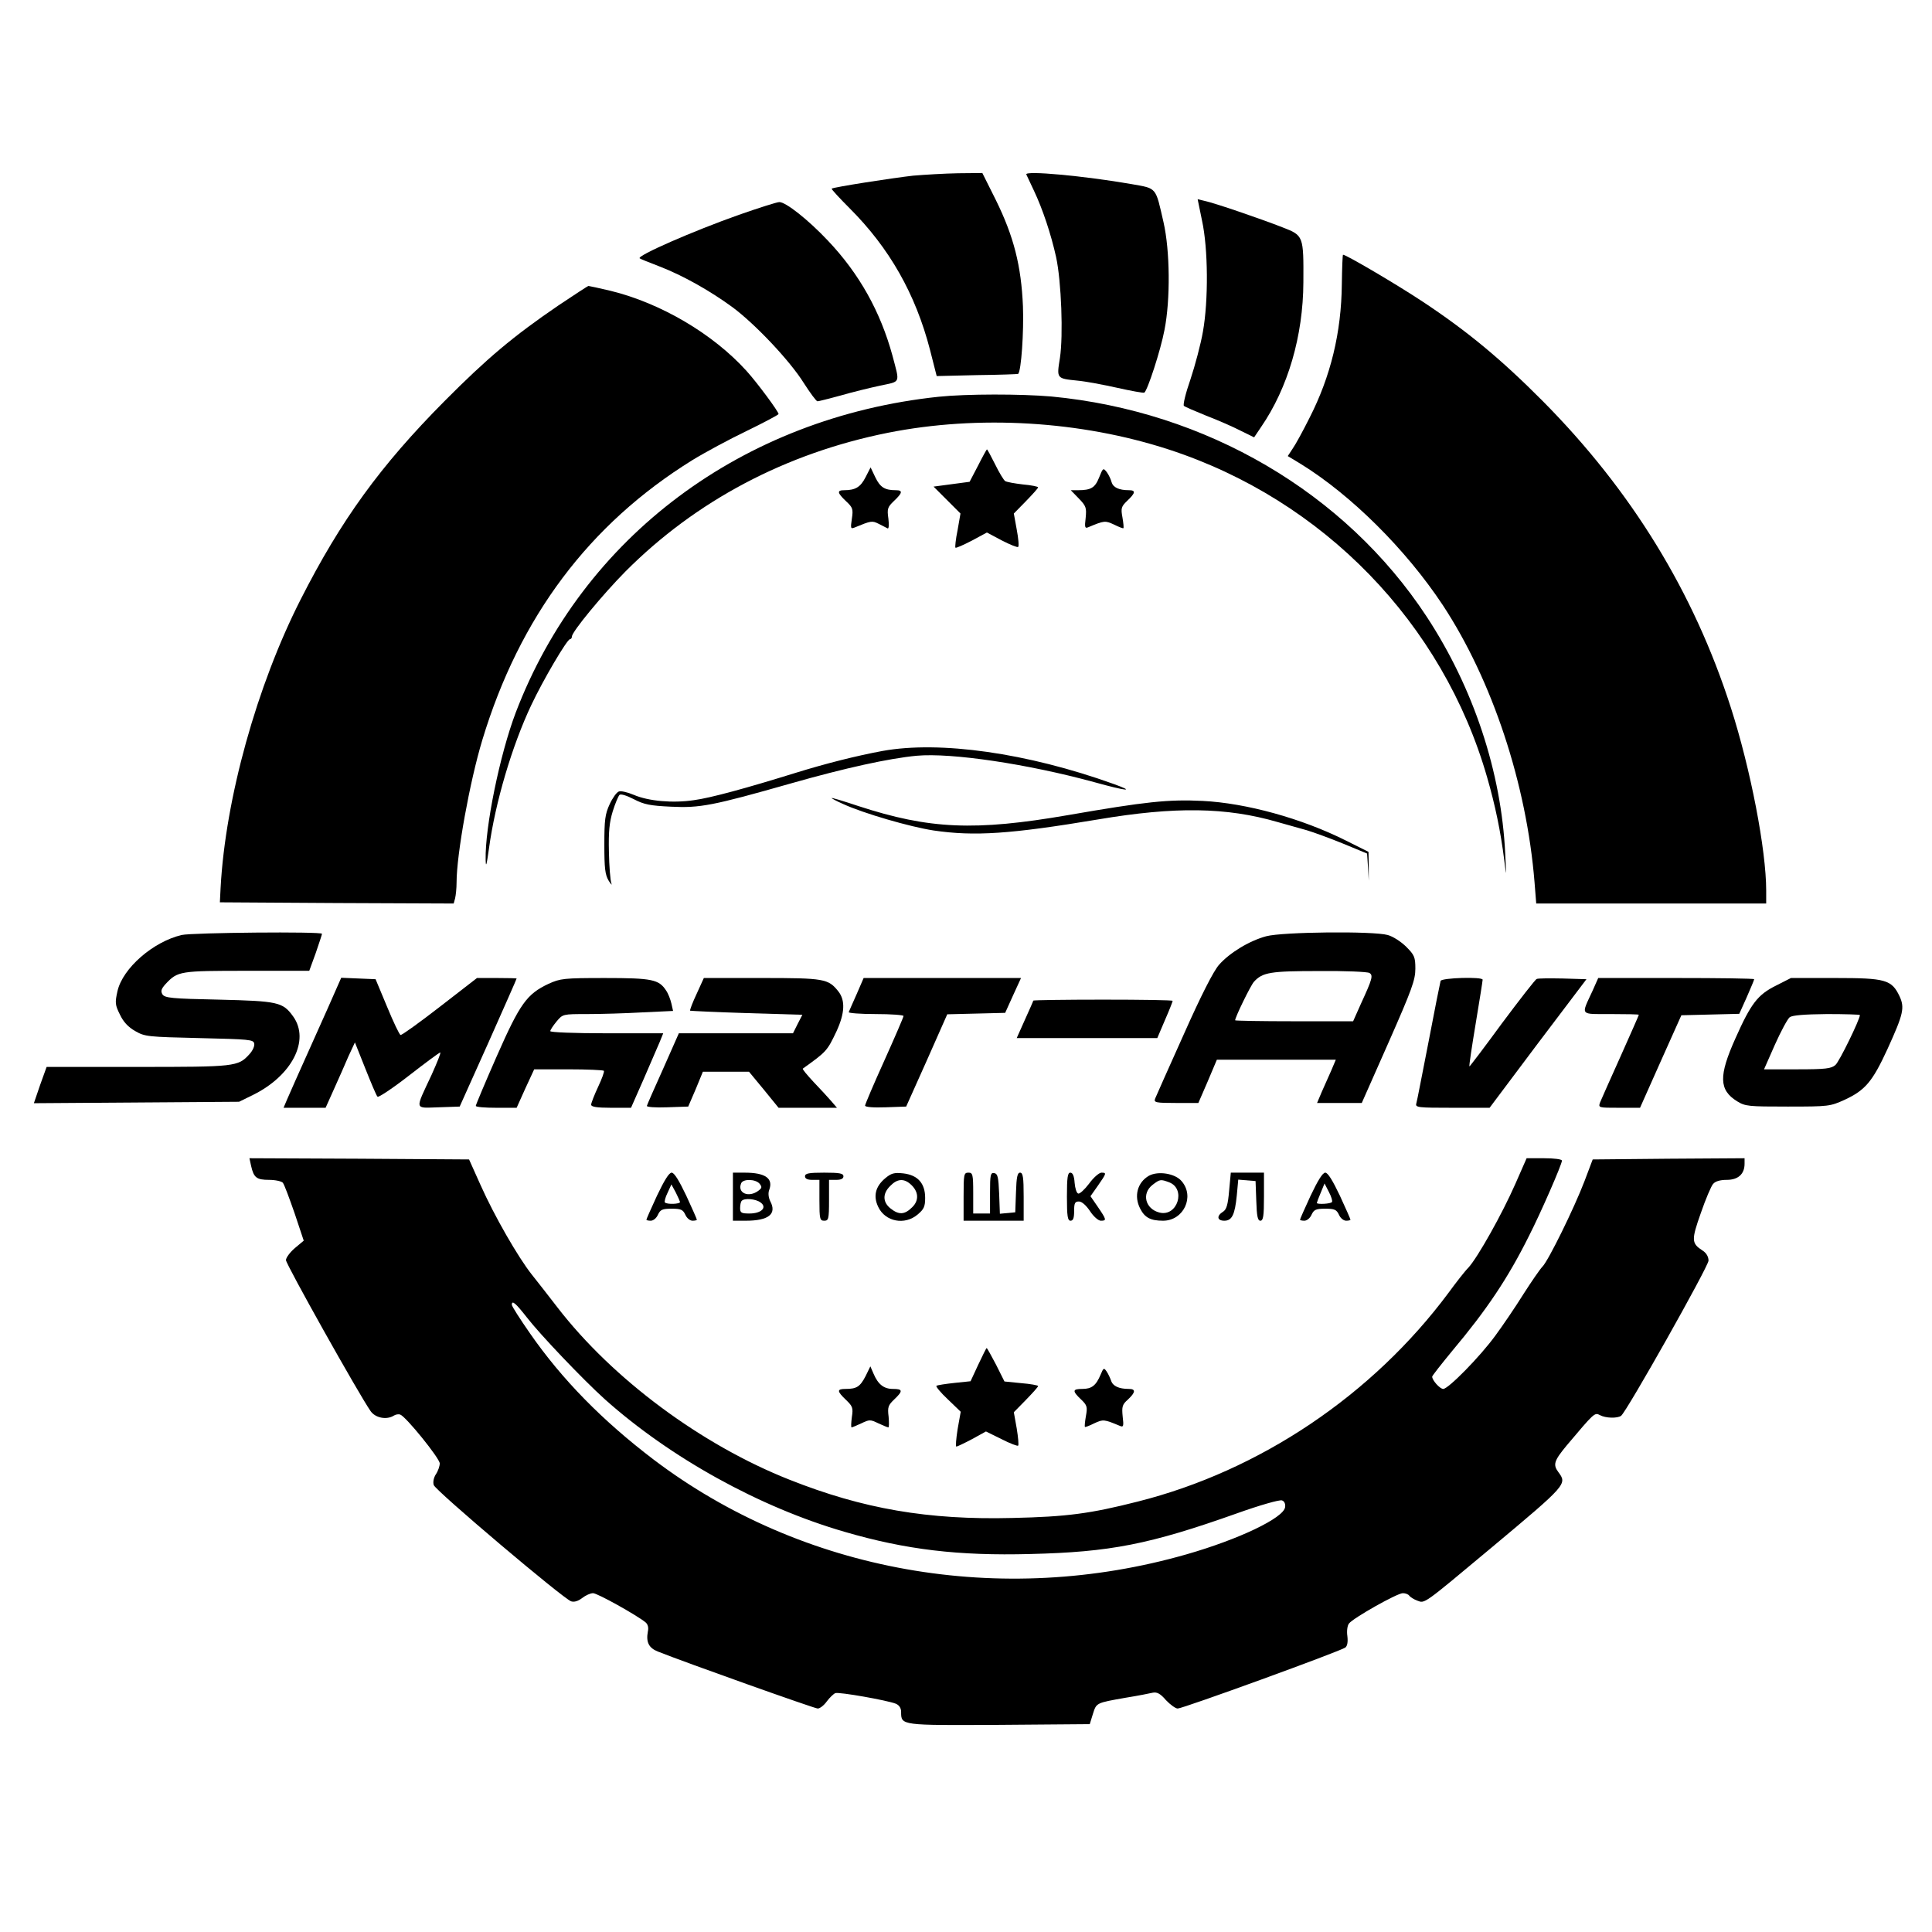 <?xml version="1.0" standalone="no"?>
<!DOCTYPE svg PUBLIC "-//W3C//DTD SVG 20010904//EN"
 "http://www.w3.org/TR/2001/REC-SVG-20010904/DTD/svg10.dtd">
<svg version="1.0" xmlns="http://www.w3.org/2000/svg"
 width="804pt" height="804pt" viewBox="0 0 804 804"
 preserveAspectRatio="xMidYMid meet">
<g transform="translate(0,804) scale(0.1,-0.1)"
fill="#000000" stroke="none">
<path d="M3800 7309 c-89 -10 -332 -48 -339 -54 -2 -2 32 -39 75 -82 166 -166
274 -357 334 -588 l28 -110 169 4 c92 1 169 4 170 5 13 12 24 176 20 281 -7
168 -38 291 -113 443 l-56 112 -101 -1 c-56 -1 -140 -6 -187 -10z"/>
<path d="M4271 7314 c2 -5 17 -36 32 -68 36 -76 71 -181 92 -276 22 -102 30
-326 16 -419 -14 -87 -15 -86 73 -95 33 -3 108 -17 166 -30 58 -13 108 -22
112 -20 13 8 68 176 84 261 25 126 23 330 -4 448 -34 148 -26 140 -134 159
-196 34 -444 57 -437 40z"/>
<path d="M5002 7123 c26 -118 27 -334 4 -463 -9 -52 -33 -142 -52 -199 -20
-57 -32 -107 -27 -110 4 -4 46 -22 93 -41 47 -18 111 -46 142 -62 l57 -28 29
43 c112 163 175 379 176 602 1 194 1 195 -87 229 -89 35 -285 102 -324 110
l-29 7 18 -88z"/>
<path d="M3075 7146 c-192 -68 -425 -170 -413 -181 1 -2 39 -17 83 -34 96 -37
210 -101 304 -170 94 -70 238 -222 296 -315 27 -42 52 -76 57 -76 5 0 48 11
96 24 48 14 122 32 164 41 88 19 83 7 52 125 -50 183 -138 341 -269 479 -82
87 -176 161 -202 160 -10 0 -85 -24 -168 -53z"/>
<path d="M5584 6857 c-2 -200 -46 -383 -135 -557 -26 -52 -57 -109 -69 -126
l-21 -32 53 -32 c211 -130 439 -357 592 -588 206 -313 349 -744 382 -1154 l7
-88 478 0 479 0 0 54 c0 169 -65 506 -147 761 -154 480 -413 903 -783 1276
-173 174 -314 291 -500 414 -107 71 -318 195 -331 195 -2 0 -4 -55 -5 -123z"/>
<path d="M2324 6769 c-189 -129 -297 -220 -474 -398 -267 -269 -431 -495 -599
-826 -182 -358 -313 -828 -333 -1200 l-3 -60 486 -3 487 -2 6 22 c3 13 6 42 6
65 0 118 55 421 107 593 155 513 445 899 874 1165 52 32 154 87 227 122 72 35
132 67 132 70 0 10 -87 128 -133 179 -140 155 -358 283 -567 334 -47 11 -88
20 -91 20 -3 0 -59 -37 -125 -81z"/>
<path d="M3907 6389 c-817 -86 -1482 -583 -1761 -1315 -66 -174 -128 -477
-125 -612 1 -35 4 -23 14 48 26 191 96 427 176 596 49 104 149 274 161 274 4
0 8 5 8 11 0 20 129 176 223 271 293 294 667 492 1092 577 377 75 802 50 1170
-70 643 -210 1140 -723 1324 -1365 33 -114 56 -224 71 -344 9 -73 9 -73 4 27
-16 340 -132 690 -327 987 -339 516 -918 855 -1562 916 -126 11 -353 11 -468
-1z"/>
<path d="M4070 6102 l-35 -67 -75 -10 -75 -10 56 -56 56 -56 -12 -69 c-8 -38
-11 -71 -9 -73 2 -3 33 11 68 29 l63 34 62 -33 c35 -18 65 -30 68 -27 4 3 1
36 -6 73 l-12 66 50 51 c28 29 51 54 51 58 0 3 -28 9 -63 12 -34 4 -68 10 -74
14 -6 4 -25 35 -42 70 -17 34 -32 62 -34 62 -1 0 -18 -30 -37 -68z"/>
<path d="M3602 6054 c-21 -41 -42 -54 -89 -54 -31 0 -29 -11 8 -46 28 -26 30
-33 24 -73 -6 -40 -5 -43 12 -36 68 28 72 29 100 15 15 -8 32 -16 37 -19 5 -2
6 16 3 41 -6 41 -3 48 23 73 36 34 38 45 8 45 -46 0 -65 12 -85 53 l-20 42
-21 -41z"/>
<path d="M4574 6053 c-17 -43 -34 -53 -88 -53 l-30 0 33 -34 c31 -32 33 -39
29 -81 -5 -40 -3 -45 11 -39 67 28 70 28 107 11 20 -10 38 -17 39 -15 2 2 0
22 -4 45 -7 38 -5 45 20 69 35 33 36 44 7 44 -42 0 -66 12 -72 33 -3 12 -12
31 -20 42 -15 19 -16 18 -32 -22z"/>
<path d="M3673 4915 c-108 -20 -235 -52 -358 -90 -209 -65 -359 -106 -428
-115 -87 -13 -188 -4 -249 22 -26 11 -55 18 -63 14 -9 -3 -26 -27 -38 -53 -19
-41 -22 -65 -22 -168 0 -98 3 -125 18 -150 10 -16 15 -21 11 -10 -4 11 -9 70
-10 130 -2 85 2 123 16 169 10 32 23 63 28 68 5 5 29 -2 60 -18 42 -22 68 -27
154 -31 121 -6 173 4 500 97 225 64 407 104 523 115 144 13 461 -34 739 -110
137 -38 174 -41 79 -7 -359 129 -722 180 -960 137z"/>
<path d="M3509 4694 c85 -39 278 -95 376 -110 170 -25 320 -15 685 46 320 54
534 51 747 -11 38 -11 92 -26 121 -34 30 -9 98 -34 152 -56 l99 -41 4 -57 3
-56 0 60 -1 60 -94 47 c-183 92 -415 156 -596 165 -143 7 -237 -3 -560 -59
-388 -67 -577 -59 -874 38 -57 19 -106 34 -110 33 -3 0 18 -12 48 -25z"/>
<path d="M756 4149 c-119 -28 -245 -138 -267 -233 -11 -49 -10 -58 10 -98 14
-30 34 -52 64 -69 40 -23 52 -24 267 -29 208 -5 225 -6 228 -23 2 -11 -7 -30
-20 -44 -47 -52 -59 -53 -466 -53 l-378 0 -27 -75 -26 -76 427 3 427 3 57 28
c163 80 239 228 168 327 -43 60 -63 64 -309 70 -197 4 -225 7 -235 22 -8 14
-5 23 14 44 50 53 59 54 338 54 l259 0 27 74 c14 41 26 77 26 80 0 10 -541 5
-584 -5z"/>
<path d="M5270 4144 c-71 -19 -153 -69 -197 -119 -23 -26 -75 -128 -147 -290
-62 -137 -115 -258 -119 -267 -6 -16 2 -18 87 -18 l93 0 39 90 38 90 248 0
247 0 -19 -45 c-11 -25 -29 -65 -40 -90 l-19 -45 93 0 93 0 112 253 c97 220
111 259 111 306 0 48 -4 57 -38 91 -21 21 -55 43 -77 49 -61 17 -437 13 -505
-5z m429 -153 c16 -10 12 -25 -35 -127 l-33 -74 -246 0 c-135 0 -245 2 -245 4
0 13 64 144 78 160 36 40 69 45 272 45 107 1 201 -3 209 -8z"/>
<path d="M1401 3928 c-10 -24 -58 -131 -106 -238 -48 -107 -94 -210 -101 -227
l-14 -33 87 0 88 0 35 78 c19 42 46 103 60 136 l27 58 43 -108 c24 -60 46
-113 51 -118 4 -4 63 35 131 88 67 52 126 96 130 96 4 0 -13 -42 -36 -93 -70
-150 -73 -138 30 -135 l87 3 119 265 c65 146 118 266 118 268 0 1 -37 2 -82 2
l-83 0 -155 -120 c-85 -66 -159 -119 -163 -117 -5 1 -30 54 -56 117 l-48 115
-71 3 -72 3 -19 -43z"/>
<path d="M2283 3946 c-91 -43 -119 -82 -216 -302 -48 -109 -87 -202 -87 -206
0 -5 38 -8 85 -8 l85 0 36 80 37 80 142 0 c78 0 144 -3 148 -6 3 -3 -8 -33
-24 -67 -16 -34 -29 -68 -29 -74 0 -9 23 -13 83 -13 l83 0 52 118 c28 64 58
134 67 155 l15 37 -235 0 c-137 0 -235 4 -235 9 0 5 12 23 26 40 26 31 26 31
127 31 56 0 160 3 230 7 l128 6 -7 31 c-4 17 -13 41 -22 54 -30 46 -58 52
-254 52 -172 0 -186 -2 -235 -24z"/>
<path d="M2899 3904 c-17 -36 -29 -68 -27 -70 2 -1 108 -6 235 -10 l232 -7
-20 -39 -19 -38 -238 0 -237 0 -65 -147 c-36 -80 -67 -150 -68 -155 -2 -5 36
-8 84 -6 l88 3 31 72 30 73 96 0 96 0 62 -75 61 -75 122 0 121 0 -24 28 c-13
15 -46 51 -73 79 -27 29 -48 54 -45 56 99 71 101 73 140 155 35 76 37 129 8
166 -42 53 -58 56 -319 56 l-241 0 -30 -66z"/>
<path d="M3565 3903 c-17 -37 -31 -71 -33 -75 -2 -4 48 -8 112 -8 64 0 116 -4
116 -8 0 -5 -36 -88 -80 -186 -44 -97 -80 -182 -80 -187 0 -6 34 -9 86 -7 l85
3 86 192 85 192 121 3 120 3 33 73 33 72 -327 0 -328 0 -29 -67z"/>
<path d="M5995 3958 c-2 -7 -25 -121 -50 -253 -26 -132 -48 -248 -51 -257 -5
-17 7 -18 150 -18 l155 0 201 268 202 267 -98 3 c-54 1 -103 1 -109 -2 -6 -2
-71 -86 -145 -185 -73 -100 -134 -180 -135 -179 -2 2 10 82 26 178 16 96 29
178 29 183 0 13 -170 8 -175 -5z"/>
<path d="M6627 3916 c-48 -104 -55 -96 77 -96 64 0 116 -1 116 -3 0 -2 -34
-79 -76 -173 -42 -93 -80 -179 -85 -191 -8 -23 -8 -23 79 -23 l87 0 86 193 86
192 120 3 121 3 31 69 c17 39 31 72 31 75 0 3 -146 5 -324 5 l-325 0 -24 -54z"/>
<path d="M7392 3939 c-77 -38 -105 -74 -170 -220 -70 -156 -69 -215 7 -262 34
-21 47 -22 211 -22 171 0 176 1 236 28 86 40 116 75 179 212 66 145 72 171 50
219 -33 69 -58 76 -267 76 l-185 0 -61 -31z m348 -123 c0 -18 -86 -195 -102
-208 -17 -15 -41 -18 -159 -18 l-138 0 45 102 c25 56 53 108 62 115 12 8 59
12 155 13 75 0 137 -2 137 -4z"/>
<path d="M4300 3876 c0 -2 -16 -38 -35 -80 l-34 -76 292 0 293 0 32 75 c18 41
32 77 32 80 0 3 -130 5 -290 5 -159 0 -290 -2 -290 -4z"/>
<path d="M1045 3188 c11 -49 23 -58 75 -58 26 0 52 -6 57 -12 6 -7 27 -64 49
-127 l38 -114 -37 -31 c-20 -17 -37 -40 -37 -50 0 -17 302 -556 352 -628 20
-29 67 -38 97 -19 8 5 20 7 27 4 24 -9 164 -182 164 -203 0 -11 -7 -32 -16
-45 -9 -14 -13 -32 -9 -45 7 -23 540 -474 572 -484 13 -4 29 1 46 14 14 11 34
20 45 20 18 0 181 -91 218 -121 10 -8 14 -22 10 -39 -8 -44 4 -68 42 -83 118
-47 652 -237 665 -237 9 0 26 13 38 30 12 16 28 31 35 34 15 6 217 -30 252
-44 14 -6 22 -18 22 -34 0 -57 -2 -56 408 -54 l377 3 13 42 c15 47 12 46 137
68 50 8 100 18 113 21 17 3 31 -4 54 -31 18 -19 40 -35 49 -35 22 0 679 239
698 254 8 7 11 23 8 48 -3 20 0 44 7 52 18 23 200 126 224 126 11 0 24 -5 27
-11 4 -5 19 -15 33 -20 32 -12 22 -19 307 219 317 265 317 266 280 316 -23 31
-18 47 35 111 114 135 116 138 138 126 24 -13 72 -14 88 -3 22 15 364 622 364
646 0 16 -9 32 -25 42 -46 30 -47 43 -7 156 20 58 43 112 51 121 9 11 29 17
57 17 47 0 74 24 74 67 l0 23 -316 -2 -316 -3 -34 -90 c-44 -115 -151 -332
-175 -356 -10 -10 -45 -61 -79 -114 -33 -53 -86 -131 -117 -173 -64 -88 -196
-222 -217 -222 -14 0 -46 36 -46 51 0 4 38 52 84 108 142 169 231 301 319 478
50 98 137 298 137 313 0 6 -33 10 -74 10 l-73 0 -47 -107 c-55 -125 -156 -305
-195 -348 -16 -16 -53 -64 -83 -105 -316 -425 -785 -741 -1294 -869 -197 -50
-294 -63 -520 -68 -352 -9 -623 38 -928 159 -367 145 -736 419 -966 717 -36
47 -84 108 -107 137 -57 72 -156 244 -213 372 l-48 107 -457 3 -457 2 7 -32z
m1148 -631 c55 -71 233 -258 324 -340 272 -243 643 -449 999 -552 254 -74 472
-100 772 -92 332 8 496 40 859 169 95 34 179 58 188 54 10 -3 15 -15 13 -28
-6 -45 -193 -134 -409 -196 -773 -222 -1600 -75 -2219 394 -213 162 -381 333
-515 526 -41 59 -75 112 -75 118 0 21 16 7 63 -53z"/>
<path d="M2734 3064 c-24 -52 -44 -97 -44 -100 0 -2 8 -4 18 -4 11 0 24 11 30
25 10 21 18 25 57 25 39 0 47 -4 57 -25 6 -14 19 -25 30 -25 10 0 18 2 18 4 0
3 -20 48 -44 100 -30 63 -50 96 -61 96 -11 0 -31 -33 -61 -96z m96 -26 c0 -9
-54 -11 -63 -2 -3 3 2 22 11 40 l16 35 18 -33 c9 -18 17 -36 18 -40z"/>
<path d="M3050 3060 l0 -100 54 0 c95 0 130 28 101 82 -7 15 -9 33 -4 46 18
48 -16 72 -102 72 l-49 0 0 -100z m111 54 c11 -14 10 -18 -6 -30 -40 -29 -87
-9 -71 31 7 20 60 19 77 -1z m4 -78 c29 -21 3 -46 -46 -46 -34 0 -39 3 -39 23
0 13 3 27 7 30 11 12 58 8 78 -7z"/>
<path d="M3350 3145 c0 -10 10 -15 30 -15 l30 0 0 -85 c0 -78 2 -85 20 -85 18
0 20 7 20 85 l0 85 30 0 c20 0 30 5 30 15 0 12 -16 15 -80 15 -64 0 -80 -3
-80 -15z"/>
<path d="M3683 3136 c-40 -34 -50 -74 -28 -119 29 -61 110 -77 164 -31 26 22
31 33 31 69 0 61 -31 95 -91 102 -38 4 -50 1 -76 -21z m105 -23 c35 -30 38
-68 8 -97 -31 -31 -55 -33 -90 -5 -33 26 -34 62 -1 94 28 29 55 32 83 8z"/>
<path d="M4010 3060 l0 -100 125 0 125 0 0 100 c0 81 -3 100 -15 100 -11 0
-15 -18 -17 -82 l-3 -83 -32 -3 -32 -3 -3 83 c-3 70 -6 83 -20 86 -16 3 -18
-6 -18 -82 l0 -86 -35 0 -35 0 0 85 c0 78 -2 85 -20 85 -19 0 -20 -7 -20 -100z"/>
<path d="M4440 3060 c0 -82 3 -100 15 -100 11 0 15 11 15 40 0 33 3 40 20 40
12 0 30 -16 46 -40 15 -23 35 -40 45 -40 25 0 24 4 -12 57 l-31 45 31 44 c36
52 37 54 14 54 -10 -1 -33 -21 -51 -46 -19 -25 -39 -43 -45 -41 -7 2 -13 22
-15 45 -2 29 -8 42 -18 42 -11 0 -14 -20 -14 -100z"/>
<path d="M4781 3147 c-48 -28 -63 -85 -36 -137 19 -37 43 -50 95 -50 86 0 133
101 77 165 -27 32 -98 43 -136 22z m84 -27 c72 -27 35 -145 -40 -126 -59 15
-75 79 -29 115 31 24 34 24 69 11z"/>
<path d="M5115 3085 c-5 -59 -11 -79 -26 -88 -27 -17 -24 -37 6 -37 32 0 44
25 52 106 l6 65 36 -3 36 -3 3 -82 c2 -65 6 -83 17 -83 12 0 15 19 15 100 l0
100 -69 0 -69 0 -7 -75z"/>
<path d="M5454 3064 c-24 -52 -44 -97 -44 -100 0 -2 8 -4 18 -4 11 0 24 11 30
25 10 21 18 25 57 25 39 0 47 -4 57 -25 6 -14 19 -25 30 -25 10 0 18 2 18 4 0
3 -20 48 -44 100 -30 63 -50 96 -61 96 -11 0 -31 -33 -61 -96z m89 -26 c-4 -8
-63 -11 -63 -4 0 2 7 21 16 42 l16 39 18 -35 c10 -19 16 -38 13 -42z"/>
<path d="M4071 2361 l-32 -69 -67 -7 c-37 -4 -70 -9 -75 -12 -4 -2 17 -28 47
-56 l54 -52 -13 -73 c-6 -39 -9 -72 -5 -72 3 0 33 14 65 31 l58 32 65 -32 c35
-18 67 -30 69 -27 3 3 0 35 -6 72 l-12 67 50 51 c28 29 51 54 51 58 0 3 -32 9
-70 12 l-70 7 -35 70 c-20 38 -37 69 -39 69 -2 0 -17 -31 -35 -69z"/>
<path d="M3602 2313 c-23 -44 -37 -53 -83 -53 -37 0 -37 -9 2 -46 27 -26 30
-33 24 -71 -3 -24 -4 -43 -1 -43 3 0 21 8 41 17 33 16 37 16 70 0 20 -9 38
-17 42 -17 3 0 3 20 1 44 -5 40 -2 48 23 72 38 36 36 44 -5 44 -38 0 -62 19
-81 64 l-13 30 -20 -41z"/>
<path d="M4580 2319 c-19 -45 -37 -59 -76 -59 -41 0 -43 -8 -5 -44 25 -24 27
-31 20 -69 -4 -23 -6 -43 -4 -45 1 -2 19 5 39 15 37 17 40 17 107 -11 14 -6
16 -1 11 39 -4 41 -2 50 22 71 32 30 33 44 4 44 -42 0 -67 12 -74 34 -4 11
-12 29 -19 39 -11 16 -13 15 -25 -14z"/>
</g>
</svg>
